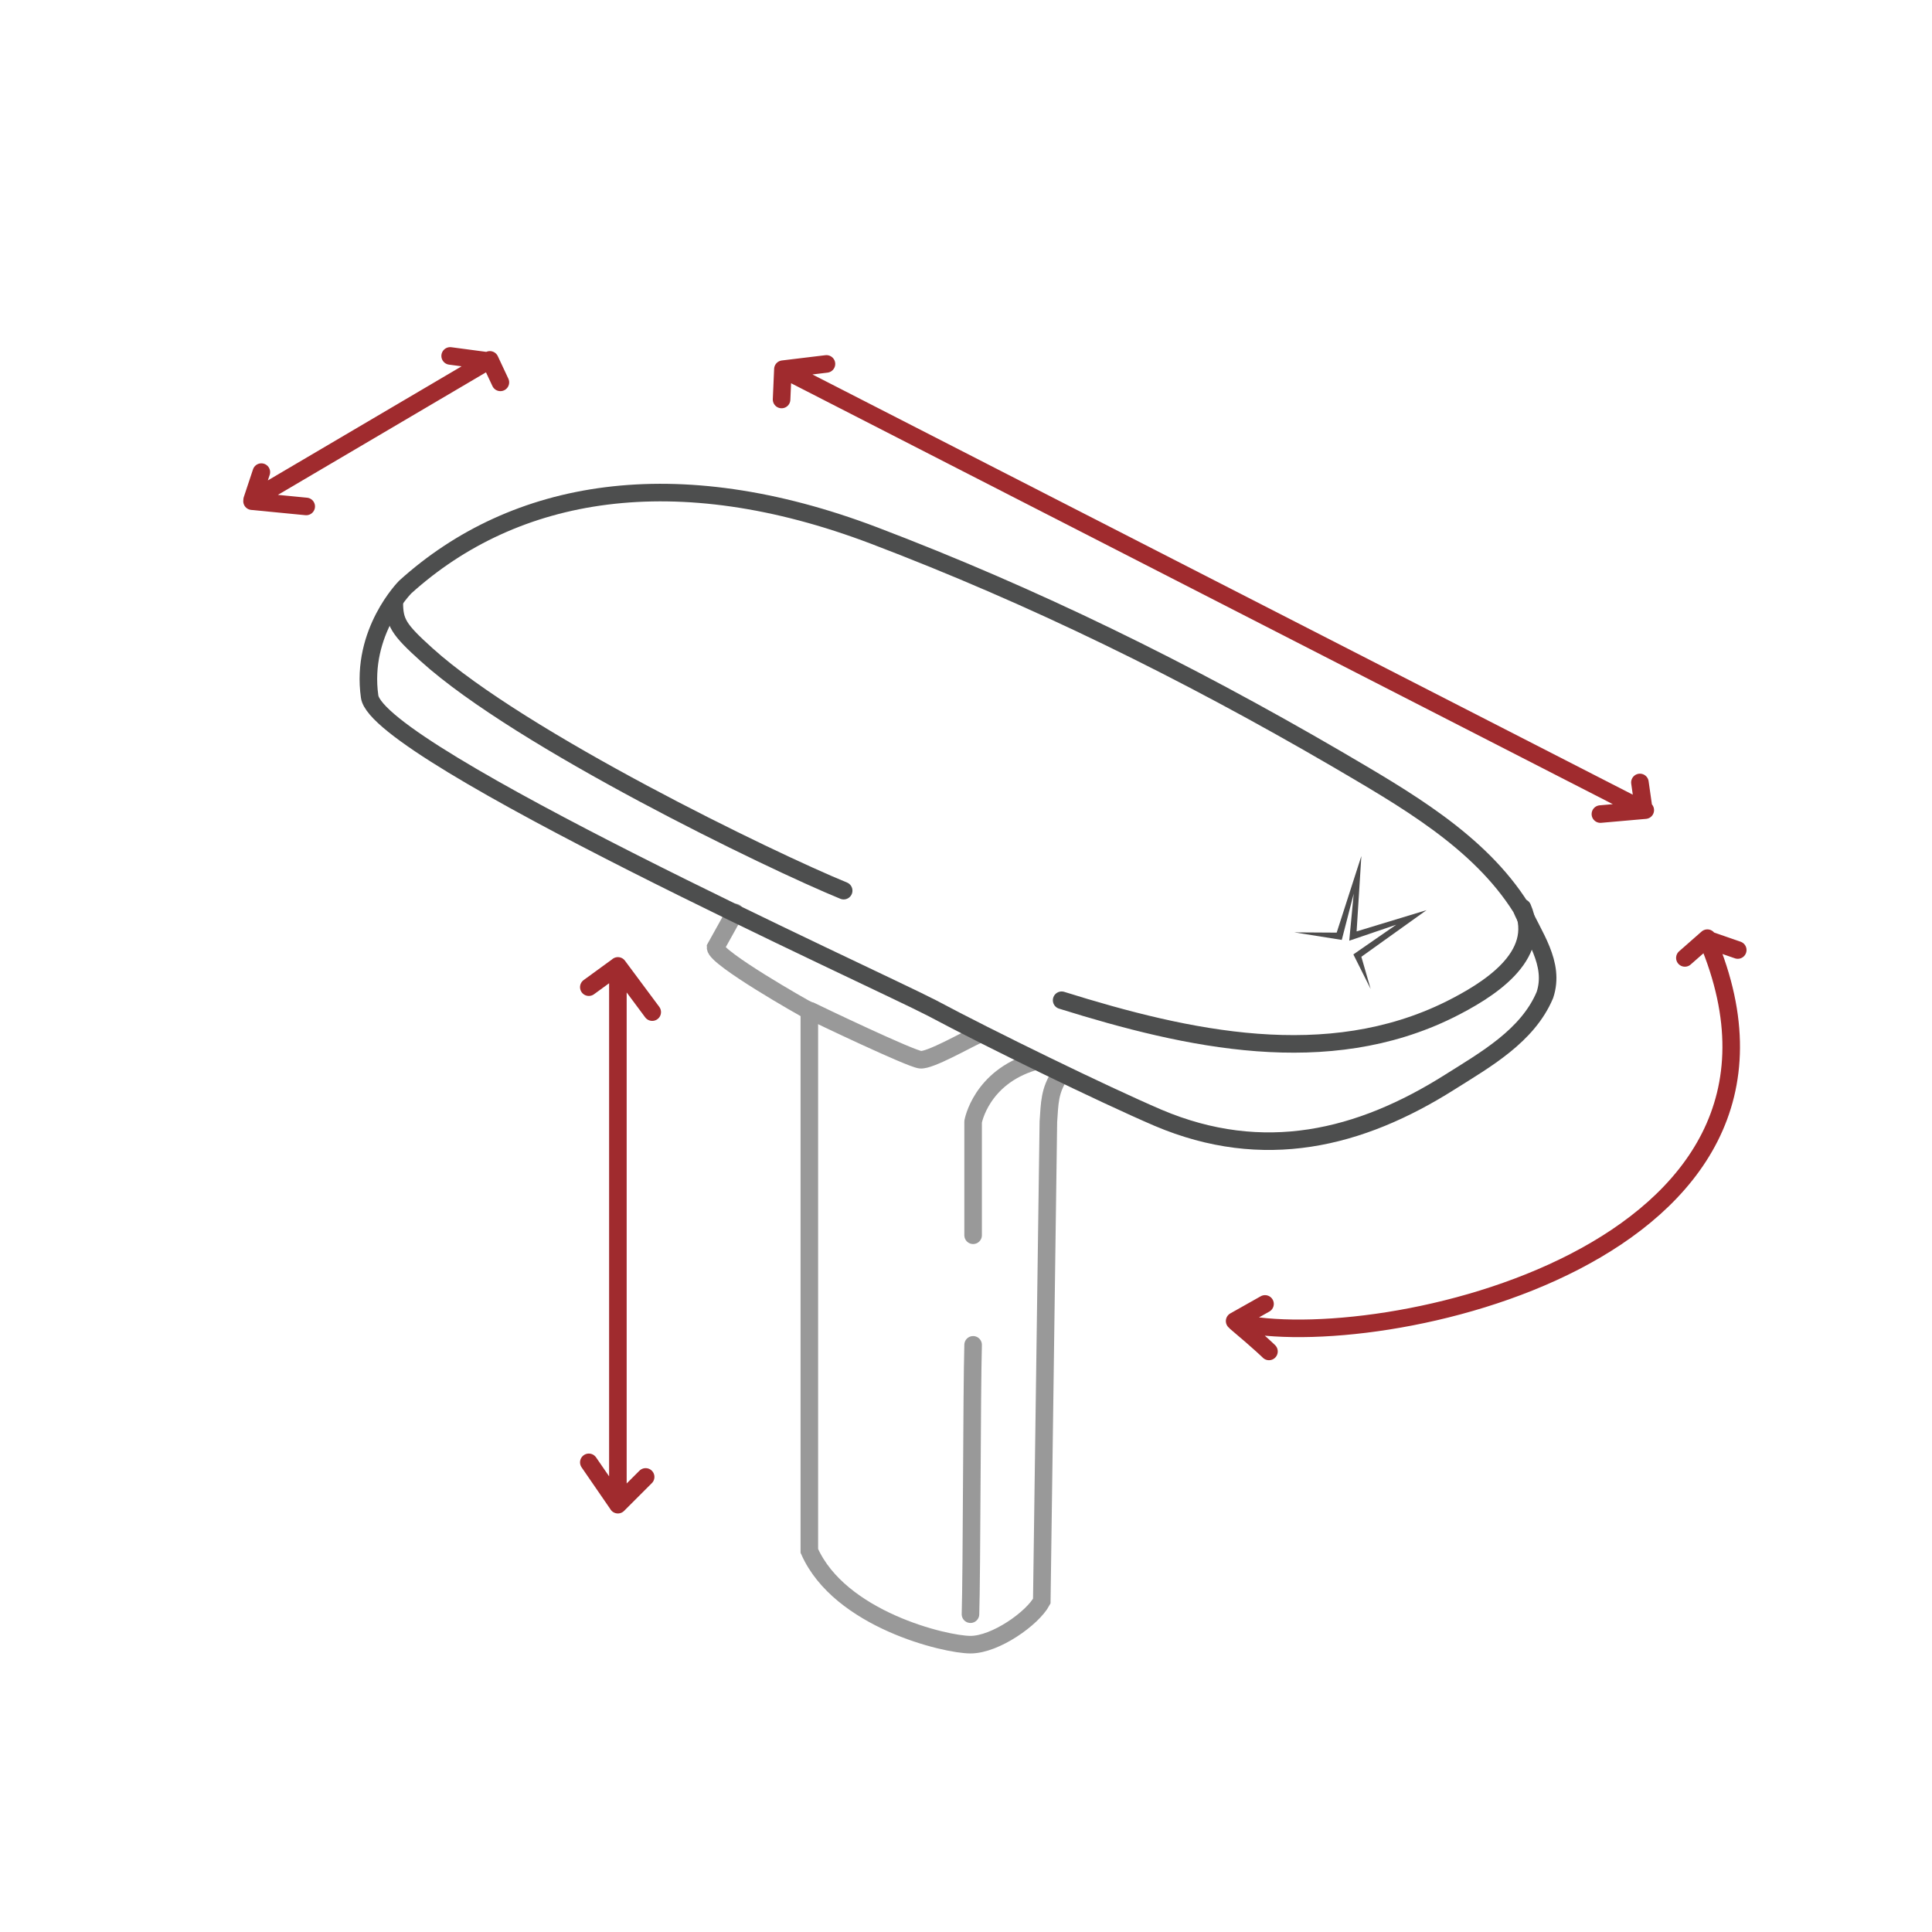 <?xml version="1.0" encoding="utf-8"?>
<!-- Generator: Adobe Illustrator 27.0.0, SVG Export Plug-In . SVG Version: 6.00 Build 0)  -->
<svg version="1.1" id="图层_1" xmlns="http://www.w3.org/2000/svg" xmlns:xlink="http://www.w3.org/1999/xlink" x="0px" y="0px"
	 viewBox="0 0 220 220" style="enable-background:new 0 0 220 220;" xml:space="preserve">
<style type="text/css">
	.st0{fill:none;stroke:#040000;stroke-width:0.5;stroke-miterlimit:10;}
	.st1{fill:none;stroke:#040000;stroke-width:0.5;stroke-linecap:round;stroke-linejoin:round;stroke-miterlimit:10;}
	
		.st2{fill:none;stroke:#000000;stroke-width:0.5;stroke-linecap:round;stroke-linejoin:round;stroke-miterlimit:10;stroke-dasharray:1,2;}
	.st3{fill:#FFFFFF;stroke:#040000;stroke-width:0.5;stroke-linecap:round;stroke-linejoin:round;stroke-miterlimit:10;}
	.st4{fill:#FFFFFF;}
	.st5{fill:none;stroke:#4E4D4D;stroke-width:2;stroke-linejoin:round;stroke-miterlimit:10;}
	.st6{fill:none;stroke:#53B5CC;stroke-width:2;stroke-linecap:round;stroke-miterlimit:10;}
	.st7{fill:#53B5CC;}
	.st8{fill:none;stroke:#4E4D4D;stroke-width:2;stroke-linecap:round;stroke-linejoin:round;stroke-miterlimit:10;}
	.st9{fill:none;stroke:#999999;stroke-width:2;stroke-linejoin:round;stroke-miterlimit:10;}
	.st10{fill:#FFFFFF;stroke:#4E4D4D;stroke-width:2;stroke-linejoin:round;stroke-miterlimit:10;}
	.st11{fill:none;stroke:#A02B2E;stroke-width:2;stroke-linecap:round;stroke-linejoin:round;stroke-miterlimit:10;}
	.st12{fill:#FFFFFF;stroke:#666767;stroke-width:2;stroke-linejoin:round;stroke-miterlimit:10;}
	.st13{fill:#FFFFFF;stroke:#999999;stroke-width:2;stroke-linejoin:round;stroke-miterlimit:10;}
	.st14{fill:none;stroke:#999999;stroke-width:2;stroke-linecap:round;stroke-miterlimit:10;}
	.st15{fill:none;stroke:#999999;stroke-width:2;stroke-linecap:round;stroke-linejoin:round;}
	.st16{fill:none;stroke:#4D4E4E;stroke-width:2;stroke-linejoin:round;}
	.st17{fill:none;stroke:#4D4E4E;stroke-width:2;stroke-linecap:round;stroke-linejoin:round;}
	.st18{fill:none;stroke:#4D4E4E;stroke-width:2;stroke-miterlimit:10;}
	.st19{fill:#FFFFFF;stroke:#4D4E4E;stroke-width:2;stroke-miterlimit:10;}
	.st20{fill:none;stroke:#A02B2E;stroke-width:2;stroke-linejoin:round;stroke-miterlimit:10;}
	.st21{fill:none;stroke:#4D4E4E;stroke-width:2;stroke-linecap:round;stroke-linejoin:round;stroke-miterlimit:10;}
	.st22{fill:none;stroke:#202529;stroke-width:2;stroke-linecap:round;stroke-linejoin:round;stroke-miterlimit:10;}
	.st23{fill:none;stroke:#202529;stroke-width:2;stroke-linejoin:round;stroke-miterlimit:10;}
	.st24{fill:none;stroke:#ACB4BC;stroke-width:2;stroke-linecap:round;stroke-miterlimit:10;}
	.st25{fill:none;stroke:#ACB4BC;stroke-width:1.8;stroke-miterlimit:10;}
	.st26{fill:none;stroke:#ACB4BC;stroke-width:1.8;stroke-linejoin:round;stroke-miterlimit:10;}
	.st27{fill:none;stroke:#ACB4BC;stroke-width:1.8;stroke-linecap:round;stroke-linejoin:round;stroke-miterlimit:10;}
	.st28{fill:none;stroke:#202529;stroke-width:1.8;stroke-miterlimit:10;}
	.st29{fill:none;stroke:#202529;stroke-width:1.8;stroke-linecap:round;stroke-linejoin:round;stroke-miterlimit:10;}
	.st30{fill:none;stroke:#202529;stroke-width:1.8;stroke-linejoin:round;stroke-miterlimit:10;}
	.st31{fill:none;stroke:#FFFFFF;stroke-width:5;stroke-linejoin:round;stroke-miterlimit:10;}
	.st32{fill:none;stroke:#A02B2E;stroke-width:1.8;stroke-linejoin:round;stroke-miterlimit:10;}
	.st33{fill:none;stroke:#FFFFFF;stroke-width:1.8;stroke-miterlimit:10;}
	.st34{fill:none;stroke:#A02B2E;stroke-width:1.8;stroke-miterlimit:10;}
	.st35{fill:none;stroke:#FFFFFF;stroke-width:1.8;stroke-linecap:round;stroke-linejoin:round;stroke-miterlimit:10;}
	.st36{fill:none;stroke:#A02B2E;stroke-width:1.8;stroke-linecap:round;stroke-linejoin:round;stroke-miterlimit:10;}
	.st37{fill:none;stroke:#A02B2E;stroke-width:1.8;stroke-linecap:round;stroke-miterlimit:10;}
	.st38{fill:none;stroke:#202529;stroke-width:1.7;stroke-linecap:round;stroke-linejoin:round;stroke-miterlimit:10;}
	.st39{fill:none;stroke:#202529;stroke-width:1.7;stroke-linejoin:round;stroke-miterlimit:10;}
	.st40{fill:none;stroke:#A02B2E;stroke-width:1.7;stroke-linecap:round;stroke-linejoin:round;stroke-miterlimit:10;}
	.st41{fill:none;stroke:#A02B2E;stroke-width:1.7;stroke-linejoin:round;stroke-miterlimit:10;}
	.st42{fill:none;stroke:#ACB4BC;stroke-width:1.8;stroke-linecap:round;stroke-miterlimit:10;}
	.st43{fill:#FFFFFF;stroke:#202529;stroke-width:1.2;stroke-linecap:round;stroke-linejoin:round;}
	.st44{fill:none;stroke:#202529;stroke-width:1.2;stroke-linecap:round;stroke-linejoin:round;}
	.st45{fill:#202529;}
	.st46{fill:#4E4D4D;}
	.st47{fill:#CD1A1C;}
	.st48{fill:#040000;}
	.st49{fill:#FFFFFF;stroke:#666767;stroke-linejoin:round;stroke-miterlimit:10;}
	.st50{fill:none;stroke:#666767;stroke-linejoin:round;}
	.st51{fill:none;stroke:#666767;stroke-linejoin:round;stroke-dasharray:2.026,2.026;}
	.st52{fill:none;stroke:#666767;stroke-linejoin:round;stroke-dasharray:1.967,1.967;}
	.st53{fill:none;stroke:#666767;stroke-linejoin:round;stroke-miterlimit:10;}
	.st54{fill:none;stroke:#666767;stroke-linejoin:round;stroke-dasharray:1.992,1.992;}
	.st55{fill:#FFFFFF;stroke:#000000;stroke-width:0.75;stroke-linecap:round;stroke-miterlimit:10;}
	.st56{fill:none;stroke:#000000;stroke-width:0.75;stroke-linecap:round;stroke-miterlimit:10;}
	.st57{fill:none;stroke:#000000;stroke-linecap:round;stroke-miterlimit:10;}
</style>
<g>
	<path class="st15" d="M110.81,153.14c-0.15,5.26-0.15,26.16-0.3,30.67 M117.7,120.9c-6.01,1.8-6.89,6.83-6.89,6.83v12.93
		 M111.2,117.9c-1.05,0.45-5.36,2.92-6.41,2.77c-1.2-0.15-11.58-5.11-12.48-5.56"/>
	<path class="st14" d="M83.7,103.9l-2.22,3.99c0,1.2,10.07,6.92,10.68,7.22v61.49c3.46,7.82,15.49,10.68,18.35,10.68
		s7.07-3.01,8.12-4.96l0.75-54.58c0.15-2.11,0.12-3.53,1.32-5.33"/>
</g>
<g>
	<path class="st11" d="M144.5,153.89c0,0-0.9-0.9-3.76-3.31c16.09,3.76,68.87-7.67,53.68-43.6l3.46,1.2 M140.59,150.43l3.46-1.95
		 M194.42,106.83l-2.56,2.25 M186.74,89.1l0.45,3.16L89.15,42.04L89,45.49 M89.15,42.04l4.96-0.6 M187.35,92.25l-5.11,0.45
		 M73.52,168.18l-3.16,3.16v-61.34l-3.31,2.41 M70.36,109.99l3.91,5.26 M70.36,171.33l-3.31-4.81 M29.76,53.76l-1.05,3.16
		l27.07-15.94l1.2,2.56 M55.77,41.13l-4.51-0.6 M28.7,57.07l6.17,0.6"/>
</g>
<g>
	<path class="st18" d="M42.09,79.32c0.9,6.47,57.74,32.18,64.06,35.48c6.47,3.46,19.4,9.77,25.71,12.48
		c12.03,5.11,23.01,2.4,33.23-4.06c4.06-2.56,8.87-5.26,10.83-9.92c1.2-3.61-1.35-6.77-2.71-9.92
		c-4.81-7.67-13.38-12.48-21.05-16.99c-17.29-10.07-34.44-18.49-52.63-25.41c-22.56-8.57-40.9-5.41-53.38,5.86
		C46.15,66.84,41.04,71.95,42.09,79.32z"/>
	<path class="st21" d="M120.89,113.9c14.44,4.51,30.23,7.97,44.21,1.05c4.21-2.11,10.68-6.01,8.27-11.58 M44.9,68.56
		c0,2.31,0.46,3.09,3.7,6.01C59.34,84.26,87.71,98,96.07,101.42"/>
</g>
<polygon class="st46" points="156.08,112.62 154.11,108.68 158.99,105.3 153.64,107.12 154.15,101.76 152.79,107.03 147.39,106.17 
	152.21,106.2 155.02,97.48 154.48,106.06 162.44,103.64 155.02,108.95 "/>
</svg>
